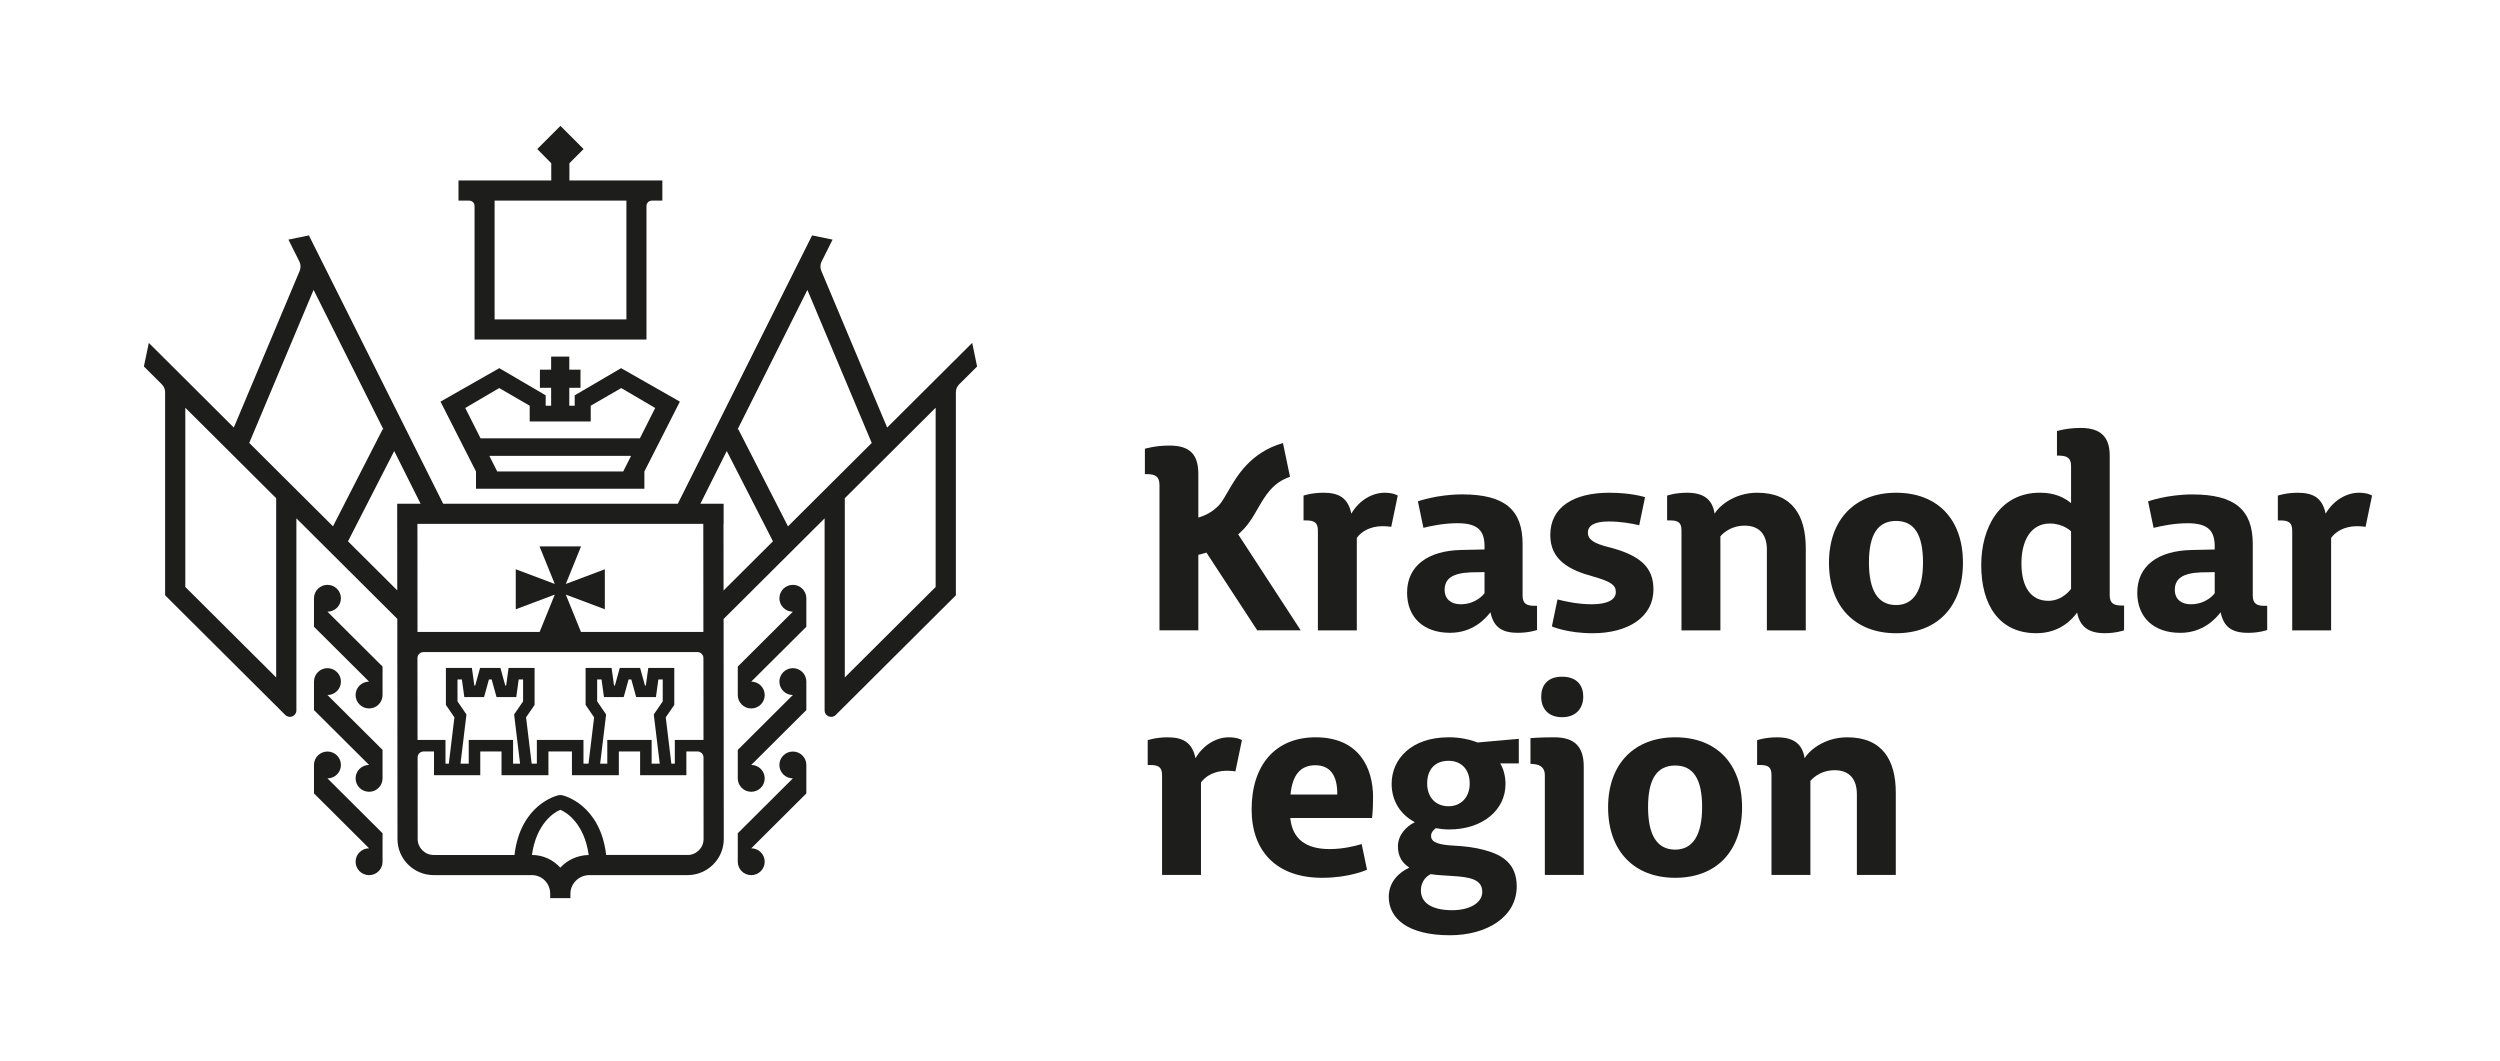 <?xml version="1.0" encoding="UTF-8"?> <svg xmlns="http://www.w3.org/2000/svg" width="139" height="59" viewBox="0 0 139 59" fill="none"><path d="M44.083 41.785C43.67 41.785 43.334 42.119 43.334 42.531C43.334 42.943 43.67 43.278 44.083 43.278L41.02 46.329V47.912C41.02 48.324 41.355 48.658 41.769 48.658C42.183 48.658 42.518 48.324 42.518 47.912C42.518 47.5 42.183 47.166 41.769 47.166L44.833 44.114V42.531C44.833 42.119 44.497 41.785 44.083 41.785Z" fill="#1D1D1B"></path><path d="M44.083 37.15C43.67 37.15 43.334 37.485 43.334 37.897C43.334 38.309 43.67 38.643 44.083 38.643L41.02 41.694V43.277C41.02 43.689 41.355 44.023 41.769 44.023C42.183 44.023 42.518 43.689 42.518 43.277C42.518 42.865 42.183 42.531 41.769 42.531L44.833 39.48V37.897C44.833 37.485 44.497 37.15 44.083 37.15Z" fill="#1D1D1B"></path><path d="M44.083 32.518C43.67 32.518 43.334 32.852 43.334 33.264C43.334 33.676 43.67 34.01 44.083 34.01L41.02 37.061V38.644C41.02 39.056 41.355 39.39 41.769 39.39C42.183 39.39 42.518 39.056 42.518 38.644C42.518 38.232 42.183 37.898 41.769 37.898L44.833 34.847V33.264C44.833 32.852 44.497 32.518 44.083 32.518Z" fill="#1D1D1B"></path><path d="M18.956 42.531C18.956 42.119 18.62 41.785 18.206 41.785C17.793 41.785 17.457 42.119 17.457 42.531V44.114L20.521 47.166C20.107 47.166 19.771 47.5 19.771 47.912C19.771 48.324 20.107 48.658 20.521 48.658C20.935 48.658 21.27 48.324 21.27 47.912V46.329L18.206 43.278C18.62 43.278 18.956 42.943 18.956 42.531Z" fill="#1D1D1B"></path><path d="M18.956 37.897C18.956 37.485 18.62 37.15 18.206 37.15C17.793 37.15 17.457 37.485 17.457 37.897V39.48L20.521 42.531C20.107 42.531 19.771 42.865 19.771 43.277C19.771 43.689 20.107 44.023 20.521 44.023C20.935 44.023 21.27 43.689 21.27 43.277V41.694L18.206 38.643C18.62 38.643 18.956 38.309 18.956 37.897Z" fill="#1D1D1B"></path><path d="M18.956 33.264C18.956 32.852 18.62 32.518 18.206 32.518C17.793 32.518 17.457 32.852 17.457 33.264V34.847L20.521 37.898C20.107 37.898 19.771 38.232 19.771 38.644C19.771 39.056 20.107 39.39 20.521 39.39C20.935 39.39 21.27 39.056 21.27 38.644V37.061L18.206 34.01C18.62 34.01 18.956 33.676 18.956 33.264Z" fill="#1D1D1B"></path><path d="M54.053 19.065L49.326 23.772L45.664 15.057C45.65 15.024 45.641 14.989 45.633 14.955C45.602 14.816 45.617 14.67 45.681 14.541L46.291 13.323L45.153 13.088L43.96 15.471L37.687 28.007H24.64L18.366 15.471L17.174 13.088L16.036 13.323L16.645 14.541C16.71 14.67 16.725 14.816 16.693 14.955C16.686 14.99 16.677 15.024 16.663 15.057L13 23.772L8.274 19.065L8 20.375L8.998 21.369C9.115 21.485 9.18 21.643 9.18 21.807V33.098L15.86 39.751C16.089 39.979 16.479 39.818 16.479 39.496V28.82L22.09 34.408L22.091 35.697V36.256L22.1 46.651C22.1 47.757 23.003 48.656 24.113 48.656H29.572C30.143 48.656 30.591 49.12 30.591 49.689V49.936H31.715V49.689C31.715 49.12 32.197 48.656 32.769 48.656H38.228C39.338 48.656 40.242 47.757 40.242 46.651L40.233 35.701V35.138V34.414L45.848 28.821V39.497C45.848 39.819 46.239 39.98 46.467 39.752L53.147 33.099V21.808C53.147 21.643 53.212 21.486 53.33 21.37L54.327 20.376L54.053 19.066L54.053 19.065ZM32.302 35.137L31.459 33.06L33.629 33.876V31.651L31.459 32.468L32.307 30.378H29.997L30.845 32.468L28.676 31.651V33.876L30.845 33.06L30.003 35.137H23.213L23.209 29.127H39.103L39.108 35.137H32.301H32.302ZM15.355 37.666L10.303 32.635V22.671L15.355 27.701V37.666ZM15.699 26.46L13.858 24.627L17.435 16.118L21.321 23.883L21.278 23.861L18.514 29.263L15.699 26.46L15.699 26.46ZM19.349 30.097L21.918 25.077L23.384 28.008H22.084V28.566V29.127L22.087 32.825L19.348 30.097L19.349 30.097ZM23.546 36.256H38.779C38.962 36.256 39.11 36.403 39.11 36.586L39.114 41.14H37.52V42.459H37.327L37.016 39.884L37.49 39.194V37.138H36.044L35.909 38.115H35.86L35.59 37.138H34.459L34.189 38.115H34.14L34.005 37.138H32.559V39.194L33.033 39.884L32.721 42.459H32.441V41.14H29.849V42.459H29.561L29.249 39.884L29.723 39.194V37.138H28.277L28.142 38.115H28.093L27.823 37.138H26.692L26.422 38.115H26.373L26.238 37.138H24.792V39.194L25.265 39.884L24.954 42.459H24.769V41.14H23.215L23.211 36.587C23.211 36.404 23.359 36.256 23.542 36.256H23.546ZM36.68 42.46H36.231V41.141H33.765V42.46H33.369L33.7 39.723L33.202 38.997V37.778H33.445L33.58 38.756H34.679L34.949 37.778H35.101L35.371 38.756H36.47L36.605 37.778H36.848V38.997L36.35 39.723L36.681 42.46H36.68ZM28.915 42.46H28.527V41.141H26.061V42.46H25.604L25.935 39.723L25.437 38.997V37.778H25.68L25.816 38.756H26.914L27.184 37.778H27.337L27.607 38.756H28.705L28.84 37.778H29.083V38.997L28.585 39.723L28.916 42.46H28.915ZM31.152 48.242C30.758 47.81 30.207 47.538 29.576 47.536C29.815 45.789 30.82 45.151 31.153 45.026C31.491 45.153 32.493 45.792 32.731 47.538C32.113 47.549 31.54 47.817 31.152 48.242ZM38.228 47.536H33.702C33.376 44.732 31.354 44.237 31.261 44.216C31.191 44.2 31.118 44.2 31.049 44.216C30.955 44.237 28.932 44.725 28.606 47.537H24.113C23.622 47.537 23.223 47.14 23.223 46.651L23.22 42.112C23.22 41.929 23.368 41.781 23.552 41.781H24.131V43.1H26.703V41.781H27.885V43.1H30.493V41.781H31.8V43.1H34.408V41.781H35.59V43.1H38.162V41.781H38.783C38.966 41.781 39.115 41.929 39.115 42.112L39.119 46.651C39.119 47.14 38.72 47.538 38.23 47.538L38.228 47.536ZM40.23 32.831L40.227 29.126H40.234V28.007H40.226H38.941L40.408 25.077L42.976 30.096L40.23 32.831V32.831ZM43.812 29.264L41.048 23.863L41.005 23.884L44.891 16.119L48.468 24.628L46.627 26.462L43.812 29.265L43.812 29.264ZM52.022 32.635L46.971 37.665V27.701L52.022 22.67V32.635Z" fill="#1D1D1B"></path><path d="M26.385 11.452V18.878H35.944V11.452C35.944 11.288 36.076 11.155 36.239 11.155H36.827V10.035H31.659V9.076L32.447 8.287L31.16 7L29.872 8.287L30.65 9.076V10.034H25.492V11.155H26.089C26.252 11.155 26.385 11.288 26.385 11.451V11.452ZM27.5 11.155H34.828V17.757H27.5V11.155Z" fill="#1D1D1B"></path><path d="M26.466 27.172H35.828V26.213L37.801 22.331L34.533 20.47L31.953 21.98V22.557H31.652V21.563H32.276V20.554H31.652V19.826H30.643V20.554H30.019V21.563H30.643V22.557H30.34V21.98L27.76 20.47L24.492 22.331L26.465 26.213V27.172H26.466ZM34.651 26.213H27.645L27.209 25.348H35.087L34.651 26.213H34.651ZM25.867 22.684L27.755 21.576L29.451 22.557V23.433H32.845V22.557L34.541 21.576L36.428 22.684L35.578 24.372H26.719L25.869 22.684H25.867Z" fill="#1D1D1B"></path><path d="M80.54 40.994C78.479 40.994 77.375 42.199 77.375 43.579C77.375 44.508 77.84 45.277 78.667 45.713C78.188 45.945 77.724 46.424 77.724 47.063C77.724 47.615 77.971 47.993 78.362 48.239C77.781 48.501 77.215 49.038 77.215 49.865C77.215 51.056 78.26 52 80.612 52C82.689 52 84.33 50.969 84.33 49.284C84.33 48.036 83.545 47.528 82.544 47.266C82.035 47.121 81.455 47.048 80.859 47.019C80.046 46.975 79.567 46.859 79.567 46.481C79.567 46.293 79.683 46.162 79.829 46.046C80.061 46.089 80.308 46.118 80.569 46.118C82.428 46.118 83.706 45.044 83.706 43.592C83.706 43.2 83.618 42.794 83.415 42.445H84.446V41.079L82.152 41.282C81.702 41.108 81.164 40.992 80.54 40.992V40.994ZM80.744 48.705C81.775 48.763 82.414 48.908 82.414 49.59C82.414 50.2 81.717 50.607 80.744 50.607C79.553 50.607 79.002 50.157 79.002 49.518C79.002 49.068 79.234 48.763 79.54 48.603C79.917 48.661 80.338 48.675 80.745 48.705H80.744ZM80.54 44.828C79.829 44.828 79.35 44.334 79.35 43.565C79.35 42.795 79.771 42.301 80.54 42.301C81.266 42.301 81.716 42.795 81.716 43.565C81.716 44.334 81.223 44.828 80.54 44.828Z" fill="#1D1D1B"></path><path d="M86.415 40.994C85.63 40.994 85.094 41.039 85.094 41.039V42.469L85.268 42.482C85.686 42.518 85.893 42.72 85.893 43.1V48.646H88.056V42.62C88.056 41.502 87.534 40.994 86.416 40.994H86.415Z" fill="#1D1D1B"></path><path d="M86.853 39.876C87.68 39.876 88.029 39.324 88.029 38.728C88.029 38.133 87.695 37.625 86.853 37.625C86.01 37.625 85.691 38.133 85.691 38.743C85.691 39.353 86.04 39.876 86.853 39.876Z" fill="#1D1D1B"></path><path d="M93.142 40.994C90.891 40.994 89.41 42.447 89.41 44.886C89.41 47.325 90.862 48.806 93.142 48.806C95.421 48.806 96.859 47.34 96.859 44.886C96.859 42.432 95.407 40.994 93.142 40.994ZM93.142 47.239C92.126 47.239 91.632 46.425 91.632 44.872C91.632 43.318 92.125 42.563 93.142 42.563C94.159 42.563 94.638 43.333 94.638 44.872C94.638 46.411 94.129 47.239 93.142 47.239Z" fill="#1D1D1B"></path><path d="M102.704 40.995C101.369 40.995 100.526 41.808 100.338 42.156C100.207 41.358 99.728 40.995 98.799 40.995C98.131 40.995 97.695 41.155 97.695 41.155V42.534H97.855C98.305 42.534 98.494 42.65 98.494 43.086V48.647H100.658V43.419C100.658 43.419 101.108 42.824 102.008 42.824C102.836 42.824 103.242 43.332 103.242 44.16V48.647H105.406V44.073C105.406 42.272 104.666 40.994 102.705 40.994L102.704 40.995Z" fill="#1D1D1B"></path><path d="M66.469 42.157C66.28 41.242 65.729 40.995 64.916 40.995C64.248 40.995 63.812 41.155 63.812 41.155V42.534H63.943C64.408 42.534 64.611 42.65 64.611 43.1V48.647H66.775V43.507C67.007 43.173 67.5 42.853 68.212 42.853C68.394 42.853 68.557 42.869 68.689 42.889L69.051 41.151C69.031 41.137 68.812 40.994 68.314 40.994C67.661 40.994 66.92 41.386 66.47 42.156L66.469 42.157Z" fill="#1D1D1B"></path><path d="M73.147 40.994C70.926 40.994 69.59 42.519 69.59 45.002C69.59 47.325 70.969 48.806 73.51 48.806C75.034 48.806 75.988 48.365 76.006 48.357L75.709 46.93C75.339 47.042 74.665 47.209 73.932 47.209C72.596 47.209 71.855 46.642 71.739 45.48H76.284C76.284 45.48 76.342 45.132 76.342 44.319C76.342 42.693 75.558 40.994 73.148 40.994H73.147ZM71.753 44.175C71.855 43.071 72.32 42.548 73.132 42.548C73.944 42.548 74.366 43.1 74.352 44.175H71.753Z" fill="#1D1D1B"></path><path d="M98.238 30.562V35.049H100.401V30.475C100.401 28.674 99.661 27.396 97.701 27.396C96.365 27.396 95.522 28.21 95.334 28.558C95.203 27.759 94.724 27.396 93.795 27.396C93.127 27.396 92.691 27.556 92.691 27.556V28.935H92.851C93.301 28.935 93.49 29.051 93.49 29.488V35.049H95.654V29.821C95.654 29.821 96.104 29.226 97.005 29.226C97.832 29.226 98.239 29.734 98.239 30.562L98.238 30.562Z" fill="#1D1D1B"></path><path d="M105.423 27.396C103.172 27.396 101.691 28.849 101.691 31.288C101.691 33.727 103.144 35.208 105.423 35.208C107.703 35.208 109.14 33.742 109.14 31.288C109.14 28.834 107.689 27.396 105.423 27.396ZM105.423 33.64C104.407 33.64 103.913 32.827 103.913 31.273C103.913 29.72 104.406 28.965 105.423 28.965C106.44 28.965 106.919 29.735 106.919 31.273C106.919 32.812 106.411 33.64 105.423 33.64Z" fill="#1D1D1B"></path><path d="M117.3 33.101V25.332C117.3 24.286 116.792 23.793 115.688 23.793C114.904 23.793 114.367 23.967 114.367 23.967V25.333H114.512C114.933 25.347 115.151 25.463 115.151 25.913V27.975C114.788 27.67 114.251 27.394 113.423 27.394C111.158 27.394 110.156 29.369 110.156 31.416C110.156 33.638 111.158 35.206 113.22 35.206C114.571 35.206 115.253 34.379 115.486 34.059C115.645 34.843 116.124 35.206 117.025 35.206C117.649 35.206 118.099 35.046 118.099 35.046V33.667H117.983C117.547 33.667 117.3 33.565 117.3 33.101L117.3 33.101ZM115.151 32.738C115.151 32.738 114.701 33.406 113.887 33.406C112.929 33.406 112.392 32.65 112.392 31.329C112.392 30.008 112.944 29.108 113.975 29.108C114.73 29.108 115.151 29.543 115.151 29.543V32.738Z" fill="#1D1D1B"></path><path d="M85.457 33.682H85.314C84.885 33.682 84.656 33.568 84.656 33.11V30.249C84.656 28.347 83.669 27.488 81.295 27.488C79.913 27.488 78.843 27.872 78.835 27.874L79.142 29.348C79.541 29.246 80.276 29.09 81.038 29.09C82.182 29.09 82.54 29.519 82.54 30.378V30.55L81.238 30.578C79.379 30.621 78.234 31.465 78.234 32.953C78.234 34.326 79.15 35.184 80.623 35.184C81.882 35.184 82.583 34.412 82.869 34.04C83.04 34.856 83.484 35.184 84.4 35.184C85.029 35.184 85.459 35.027 85.459 35.027V33.682H85.457ZM82.539 32.982C82.539 32.982 82.11 33.597 81.209 33.597C80.68 33.597 80.322 33.311 80.322 32.796C80.322 32.195 80.723 31.866 81.767 31.823L82.539 31.809V32.982Z" fill="#1D1D1B"></path><path d="M125.254 33.112V30.251C125.254 28.349 124.267 27.49 121.893 27.49C120.51 27.49 119.441 27.873 119.433 27.876L119.74 29.35C120.139 29.248 120.873 29.092 121.636 29.092C122.78 29.092 123.138 29.521 123.138 30.38V30.552L121.836 30.58C119.976 30.623 118.832 31.467 118.832 32.955C118.832 34.328 119.748 35.186 121.221 35.186C122.48 35.186 123.181 34.414 123.467 34.042C123.638 34.858 124.082 35.186 124.997 35.186C125.626 35.186 126.056 35.029 126.056 35.029V33.684H125.913C125.484 33.684 125.255 33.57 125.255 33.112H125.254ZM123.138 32.983C123.138 32.983 122.708 33.598 121.807 33.598C121.278 33.598 120.92 33.312 120.92 32.797C120.92 32.196 121.321 31.868 122.365 31.824L123.138 31.81V32.983Z" fill="#1D1D1B"></path><path d="M77.714 27.554C77.695 27.54 77.475 27.396 76.978 27.396C76.324 27.396 75.584 27.789 75.134 28.558C74.945 27.643 74.393 27.396 73.58 27.396C72.912 27.396 72.477 27.556 72.477 27.556V28.935H72.607C73.072 28.935 73.275 29.051 73.275 29.502V35.049H75.439V29.908C75.671 29.574 76.165 29.255 76.876 29.255C77.058 29.255 77.221 29.271 77.353 29.291L77.715 27.553L77.714 27.554Z" fill="#1D1D1B"></path><path d="M131.149 27.397C130.496 27.397 129.756 27.789 129.305 28.558C129.116 27.643 128.565 27.397 127.752 27.397C127.084 27.397 126.648 27.557 126.648 27.557V28.936H126.779C127.244 28.936 127.447 29.052 127.447 29.502V35.049H129.61V29.909C129.843 29.575 130.336 29.256 131.048 29.256C131.23 29.256 131.393 29.272 131.525 29.291L131.887 27.554C131.867 27.54 131.648 27.396 131.15 27.396L131.149 27.397Z" fill="#1D1D1B"></path><path d="M91.931 32.77C91.931 31.55 91.22 30.853 89.317 30.388C88.664 30.214 88.286 30.011 88.286 29.619C88.286 29.226 88.635 28.994 89.448 28.994C90.115 28.994 90.733 29.109 91.14 29.203L91.465 27.643C91.449 27.638 90.712 27.396 89.477 27.396C87.516 27.396 86.195 28.181 86.195 29.748C86.195 31.128 87.241 31.694 88.591 32.057C89.55 32.333 89.84 32.522 89.84 32.914C89.84 33.364 89.346 33.597 88.504 33.597C87.727 33.597 86.996 33.434 86.597 33.327L86.284 34.831C86.3 34.839 87.166 35.208 88.547 35.208C90.508 35.208 91.93 34.323 91.93 32.769L91.931 32.77Z" fill="#1D1D1B"></path><path d="M64.467 26.962V35.047H66.627V30.849C66.754 30.819 66.907 30.779 67.077 30.722L69.903 35.047H72.32L68.844 29.712H68.843C68.961 29.606 69.079 29.495 69.192 29.372C69.486 29.053 69.709 28.666 69.924 28.292C70.353 27.546 70.76 26.838 71.724 26.51L71.333 24.633C69.528 25.153 68.77 26.464 68.267 27.339C68.096 27.635 67.936 27.915 67.786 28.077C67.413 28.481 66.974 28.679 66.627 28.776V26.349C66.627 25.27 66.16 24.773 65.021 24.773C64.212 24.773 63.656 24.952 63.656 24.952V26.361H63.806C64.241 26.376 64.466 26.497 64.466 26.961L64.467 26.962Z" fill="#1D1D1B"></path></svg> 